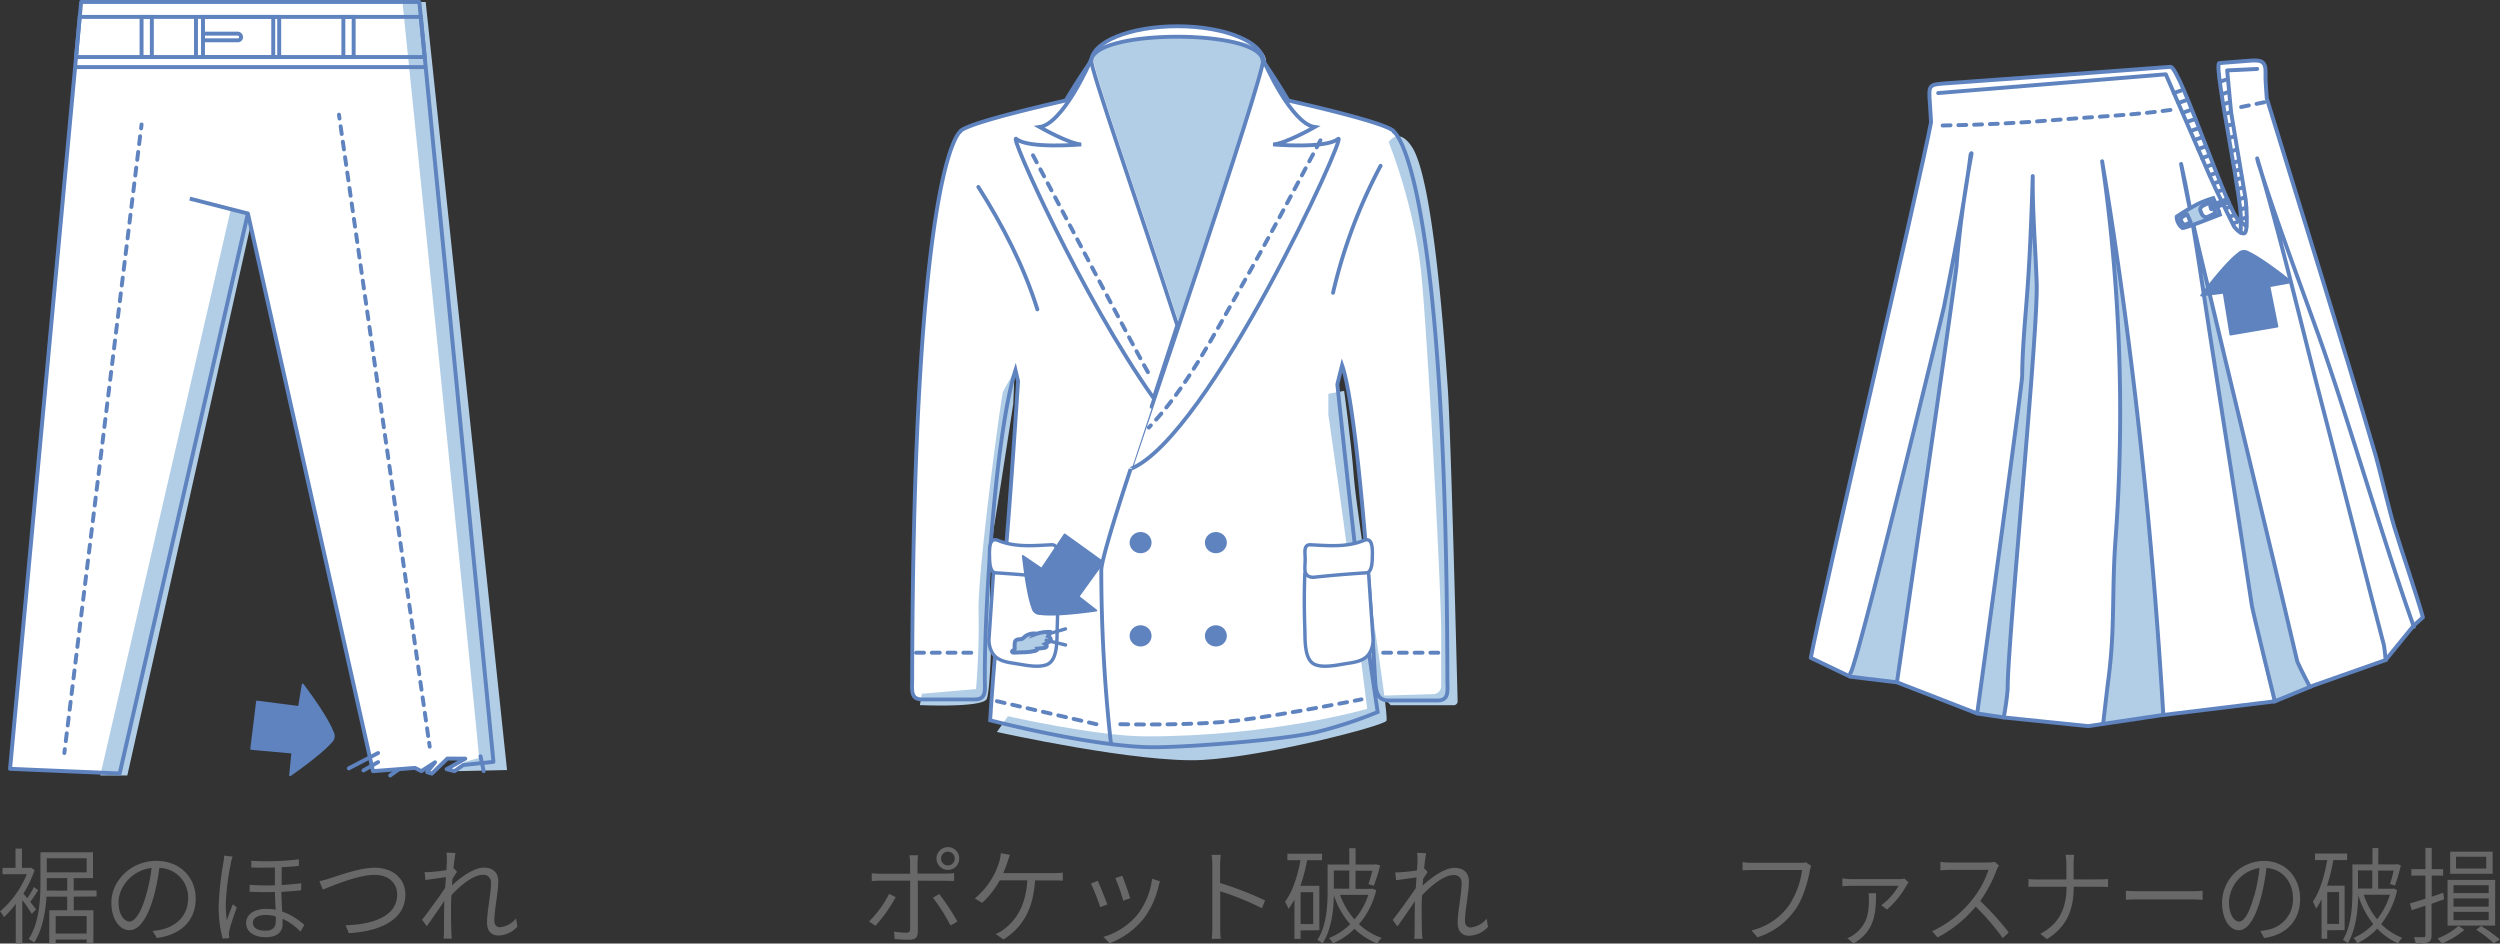 <svg xmlns="http://www.w3.org/2000/svg" viewBox="0 0 634.87 239.61"><rect x="0" y="0" width="634.87" height="239.61" fill="#333333" stroke="none"/><defs><style>.cls-1,.cls-10,.cls-11,.cls-12,.cls-13,.cls-4,.cls-5,.cls-6,.cls-9{fill:none;}.cls-1,.cls-10,.cls-11,.cls-12,.cls-13,.cls-14,.cls-15,.cls-16,.cls-17,.cls-18,.cls-19,.cls-4,.cls-5,.cls-6,.cls-9{stroke:#5e83bf;}.cls-1,.cls-11,.cls-12,.cls-13,.cls-17,.cls-19,.cls-5,.cls-6,.cls-9{stroke-linecap:round;}.cls-1,.cls-11,.cls-12,.cls-13,.cls-19,.cls-5,.cls-6,.cls-9{stroke-linejoin:round;}.cls-14,.cls-15,.cls-17,.cls-19,.cls-2{fill:#fff;}.cls-16,.cls-18,.cls-3{fill:#b2cee6;}.cls-10,.cls-14,.cls-15,.cls-16,.cls-17,.cls-18,.cls-4{stroke-miterlimit:10;}.cls-5{stroke-dasharray:1.98 1.98;}.cls-6{stroke-dasharray:2.01 2.01;}.cls-7{fill:#686868;}.cls-8{fill:#5e83bf;}.cls-10,.cls-11,.cls-9{stroke-width:0.98px;}.cls-9{stroke-dasharray:1.97 1.97;}.cls-12{stroke-width:1px;stroke-dasharray:2 2;}.cls-13,.cls-16{stroke-width:1.01px;}.cls-13{stroke-dasharray:2.01 2.01;}.cls-14,.cls-17{stroke-width:0.87px;}.cls-15{stroke-width:0.87px;}</style></defs><title>items-repair_1 </title><g id="レイヤー_2" data-name="レイヤー 2"><g id="レイヤー_7" data-name="レイヤー 7"><line class="cls-1" x1="103.83" y1="193.54" x2="99.08" y2="196.93"/><polygon class="cls-2" points="20.61 0.5 106.49 0.5 125.31 193.47 117.63 194.28 115.43 195.83 113.42 195.33 118.16 192.66 113.61 192.63 109.68 196.46 108.48 196.09 110.48 193.58 107 195.83 105.39 195.01 94.72 195.83 62.95 54.23 30.39 196.42 2.55 195.24 20.61 0.5"/><line class="cls-1" x1="96.01" y1="191.23" x2="88.58" y2="195.12"/><polygon class="cls-3" points="58.66 52.96 25.46 196.93 32.33 196.93 63.63 57.26 62.95 54.23 58.66 52.96"/><path class="cls-3" d="M102.2.5s19.7,192,19.45,192-3.7,1-3.7,1l-2.52,2.34,13.33-.3L108.1.5Z"/><line class="cls-1" x1="122.02" y1="192.06" x2="122.83" y2="195.83"/><polygon class="cls-1" points="20.61 0.5 106.49 0.5 125.31 193.47 117.63 194.28 115.43 195.83 113.42 195.33 118.16 192.66 113.61 192.63 109.68 196.46 108.48 196.09 110.48 193.58 107 195.83 105.39 195.01 94.72 195.83 62.95 54.23 30.39 196.42 2.55 195.24 20.61 0.5"/><line class="cls-1" x1="96.01" y1="193.54" x2="92.3" y2="195.65"/><line class="cls-4" x1="19.31" y1="17.04" x2="108.1" y2="17.04"/><polygon class="cls-4" points="107.85 14.49 19.31 14.49 20.24 4.29 106.86 4.29 107.85 14.49"/><rect class="cls-4" x="35.95" y="4.29" width="2.61" height="10.2"/><rect class="cls-4" x="87.2" y="4.29" width="2.61" height="10.2"/><rect class="cls-4" x="51.55" y="4.29" width="19.35" height="10.2"/><line class="cls-4" x1="69.39" y1="4.62" x2="69.39" y2="14.12"/><line class="cls-4" x1="49.77" y1="4.62" x2="49.77" y2="14.12"/><path class="cls-4" d="M51.55,8.54h8.78a.89.89,0,0,1,.89.89v0a.81.81,0,0,1-.81.81H51.55a0,0,0,0,1,0,0V8.54a0,0,0,0,1,0,0Z"/><line class="cls-1" x1="86.08" y1="29.12" x2="86.22" y2="30.11"/><line class="cls-5" x1="86.5" y1="32.07" x2="108.84" y2="187.66"/><line class="cls-1" x1="108.98" y1="188.63" x2="109.12" y2="189.62"/><line class="cls-1" x1="35.95" y1="31.61" x2="35.83" y2="32.6"/><line class="cls-6" x1="35.58" y1="34.6" x2="16.58" y2="189.24"/><line class="cls-1" x1="16.46" y1="190.24" x2="16.34" y2="191.23"/><line class="cls-4" x1="48.19" y1="50.44" x2="62.95" y2="54.23"/><line class="cls-3" x1="97" y1="195.65" x2="65.33" y2="54.23"/><path class="cls-7" d="M8.07,232.09a40.13,40.13,0,0,0-2.4-3.54v11H4v-10A24.8,24.8,0,0,1,1,232.91a4.86,4.86,0,0,0-1-1.44A25,25,0,0,0,6.82,222H.64v-1.6h3.3v-4.9H5.57v4.9h2l.29-.05.93.59a29.21,29.21,0,0,1-2.85,6c.27.32.61.72,1,1.17a30.26,30.26,0,0,0,1.68-2.85l1.06.77a31.38,31.38,0,0,1-2,3l1.49,1.92Zm10.65-4.39v3.46h5v8.28H22v-.85H14.14v.93H12.51v-8.36h4.55v-3.46H11.8c-.24,3.92-1,8.39-3.12,11.66a8.07,8.07,0,0,0-1.41-.88c2.72-4.18,3-10,3-14.27v-7.78H23.62V223h-4.9v3.14h5.8v1.52Zm-1.65-1.52V223H11.88v1.17c0,.61,0,1.28,0,2Zm-5.19-8.23v3.57H22v-3.57ZM22,232.64H14.14v4.42H22Z"/><path class="cls-7" d="M38.74,236.4a15.78,15.78,0,0,0,2.21-.32c3.38-.72,6.82-3.25,6.82-7.93a7.47,7.47,0,0,0-7.3-7.75,51.36,51.36,0,0,1-1.54,7.67c-1.62,5.43-3.7,8.15-6.07,8.15s-4.58-2.64-4.58-7c0-5.64,5.06-10.6,11.42-10.6,6.12,0,10,4.31,10,9.58,0,5.51-3.67,9.19-9.88,10ZM37,227.64a41.25,41.25,0,0,0,1.49-7.22c-5.17.61-8.39,5-8.39,8.68,0,3.43,1.62,4.93,2.8,4.93S35.65,232.27,37,227.64Z"/><path class="cls-7" d="M59.07,217.52a10,10,0,0,0-.43,1.65,61.73,61.73,0,0,0-1.31,10.54,29.11,29.11,0,0,0,.27,4c.43-1.25,1.09-3,1.54-4.07l1,.8c-.64,1.78-1.6,4.47-1.86,5.75a4.32,4.32,0,0,0-.13,1.15l.08.9-1.7.11a31.57,31.57,0,0,1-1-8.31,80.3,80.3,0,0,1,1.2-11,13.94,13.94,0,0,0,.19-1.76Zm17.39,8.57c-1.41.16-3.12.29-5,.4,0,1.65.13,3.44.21,5a16.42,16.42,0,0,1,5.62,3.41l-1,1.68a15,15,0,0,0-4.53-3.25c0,.51,0,1,0,1.33,0,2.1-1.52,3.35-4.26,3.35s-5-1.22-5-3.62c0-1.76,1.52-3.57,5-3.57A13.65,13.65,0,0,1,70,231c-.08-1.41-.16-3.06-.19-4.5a64,64,0,0,1-6.42-.05l0-1.76c2.16.16,4.34.19,6.42.13v-4.53c-2,.08-4.07.08-6,0v-1.7a64.88,64.88,0,0,0,12.09-.37v1.68c-1.2.13-2.72.24-4.37.32v4.53c1.81-.11,3.51-.27,5-.45ZM70,232.7a9.21,9.21,0,0,0-2.53-.35c-1.94,0-3.25.77-3.25,1.94,0,1.39,1.22,2.05,3.17,2.05,2.13,0,2.64-1.07,2.64-2.5C70.07,233.55,70.07,233.18,70,232.7Z"/><path class="cls-7" d="M83.93,223c2.29-.72,7.43-2.64,11.26-2.64,4.29,0,7.75,2.5,7.75,6.84,0,6.39-6.42,9.32-14.35,9.77l-.83-2c6.87-.19,13.1-2.26,13.1-7.8,0-2.82-2.08-5-5.7-5-4.42,0-11.24,3-13.18,3.73l-.88-2.13A23.39,23.39,0,0,0,83.93,223Z"/><path class="cls-7" d="M131.38,235.33a6.74,6.74,0,0,1-4.82,2.24c-1.7,0-2.88-1.12-2.88-3.22,0-3,1-7.35,1-10a1.91,1.91,0,0,0-2.18-2.18c-2.16,0-5.38,2.45-7.85,5.14-.08,1.15-.11,2.26-.11,3.22,0,2.45,0,4,.08,6.28,0,.45.08,1.06.13,1.54h-2.08c0-.35.08-1.06.08-1.49,0-2.56,0-3.78.05-6.6,0-.37,0-.91.05-1.52-1.31,2-3.12,4.58-4.47,6.47l-1.2-1.65c1.46-1.84,4.55-6.07,5.86-8.09.08-.91.13-1.84.19-2.72l-5.19.72-.21-2a11,11,0,0,0,1.62-.05c.85-.05,2.5-.21,3.91-.45.08-1.28.13-2.26.13-2.56a11.58,11.58,0,0,0-.11-1.89l2.29.08c-.13.61-.32,2.13-.53,4l.16-.05.75.85c-.32.48-.77,1.17-1.15,1.78-.05.56-.08,1.12-.13,1.68,2-1.89,5.46-4.53,8.12-4.53,2.4,0,3.65,1.36,3.65,3.49,0,2.63-1,7.29-1,10,0,.9.43,1.65,1.44,1.65a5.93,5.93,0,0,0,4.07-2.24Z"/><path class="cls-7" d="M227.46,227.83a38.15,38.15,0,0,1-5.14,7.27L220.7,234a27.29,27.29,0,0,0,5.09-7Zm5.62-4.18v13c0,1.38-.64,2-2.18,2-1.09,0-2.66-.08-3.7-.19l-.16-1.89a19.1,19.1,0,0,0,3.09.29c.72,0,1-.32,1-1,0-1.55,0-10.76,0-12v-.21h-7.51a19.53,19.53,0,0,0-2.24.11v-2a19.11,19.11,0,0,0,2.21.13h7.53V219a11.24,11.24,0,0,0-.19-1.81h2.21a16.39,16.39,0,0,0-.13,1.81v2.85h7.19a19.54,19.54,0,0,0,2.1-.13v2c-.69,0-1.46-.05-2.08-.05Zm5.43,3.38a56.74,56.74,0,0,1,4.63,7l-1.76,1a45.29,45.29,0,0,0-4.47-7.06Zm-.69-9a2.89,2.89,0,1,1,2.88,2.88A2.89,2.89,0,0,1,237.82,218Zm1.15,0a1.74,1.74,0,0,0,3.49,0,1.74,1.74,0,1,0-3.49,0Z"/><path class="cls-7" d="M267.45,221.73a19.64,19.64,0,0,0,2.45-.13v2.05c-.8-.05-1.84-.08-2.45-.08h-4.61c-.45,7.72-3.46,12.14-8,15l-2-1.38a7.84,7.84,0,0,0,2.1-1.2c2.58-1.92,5.56-5.43,5.94-12.43h-7a22.13,22.13,0,0,1-4.47,5.72l-1.86-1.12a19.64,19.64,0,0,0,4.74-5.78,18.6,18.6,0,0,0,1.52-3.73,10.64,10.64,0,0,0,.35-2l2.32.45c-.24.58-.45,1.25-.64,1.81-.27.83-.64,1.81-1.06,2.82Z"/><path class="cls-7" d="M281.21,229.69l-1.81.69a48.46,48.46,0,0,0-2.37-6l1.76-.69C279.29,224.79,280.7,228.33,281.21,229.69Zm13.37-5.88c-.16.48-.29.88-.37,1.2a21.21,21.21,0,0,1-3.78,8.26,20.31,20.31,0,0,1-8.65,6.26l-1.57-1.6a17.86,17.86,0,0,0,8.63-5.64,18.76,18.76,0,0,0,3.73-9.13ZM287,228.1l-1.76.64a46.39,46.39,0,0,0-2-5.75l1.76-.61C285.41,223.44,286.72,227,287,228.1Z"/><path class="cls-7" d="M320.47,230.65a68.66,68.66,0,0,0-10.6-4.31l0,9a29.45,29.45,0,0,0,.13,3.06h-2.29a22.06,22.06,0,0,0,.16-3.06V219.79a19.38,19.38,0,0,0-.19-2.69H310c-.08.8-.16,1.94-.16,2.69v4.45a88.14,88.14,0,0,1,11.42,4.42Z"/><path class="cls-7" d="M330.29,236.27v2.16h-1.57v-10a15.76,15.76,0,0,1-1.52,2.37,8.47,8.47,0,0,0-.88-1.78c1.92-2.56,3.17-6.42,3.94-10.57h-3.33v-1.65h8.81v1.65h-3.81a40,40,0,0,1-1.7,6.5h4.82v11.29Zm0-9.69v8.09h3.19v-8.09Zm19.2-.51a20.37,20.37,0,0,1-4.39,8.63,16.81,16.81,0,0,0,5.78,3.49,6,6,0,0,0-1.12,1.41,17.14,17.14,0,0,1-5.78-3.73,18.26,18.26,0,0,1-5.49,3.7,5.45,5.45,0,0,0-1-1.36,15.92,15.92,0,0,0,5.38-3.51,21.37,21.37,0,0,1-4.13-7.32c-.08,3.83-.64,8.76-2.88,12.19a7.57,7.57,0,0,0-1.33-.85c2.37-3.65,2.61-8.73,2.61-12.43v-6.74h5.51V215.4h1.6v4.15h4.82l.29-.08,1.12.29a38.48,38.48,0,0,1-1.62,5.17l-1.36-.4a31.79,31.79,0,0,0,1-3.41h-4.26v4.61h3.91l.29-.08Zm-10.76-5v4.61h3.91v-4.61Zm1.57,6.18a19.21,19.21,0,0,0,3.67,6.23,18.05,18.05,0,0,0,3.51-6.23Z"/><path class="cls-7" d="M377.87,235.39a6.74,6.74,0,0,1-4.82,2.24c-1.7,0-2.88-1.12-2.88-3.22,0-3,1-7.35,1-10a1.91,1.91,0,0,0-2.18-2.18c-2.16,0-5.38,2.45-7.85,5.14-.08,1.15-.11,2.26-.11,3.22,0,2.45,0,4,.08,6.28,0,.45.08,1.06.13,1.54h-2.08c0-.35.08-1.06.08-1.49,0-2.56,0-3.78.05-6.6,0-.37,0-.91.05-1.52-1.31,2-3.12,4.58-4.47,6.47l-1.2-1.65c1.46-1.84,4.55-6.07,5.86-8.09.08-.91.13-1.84.19-2.72l-5.19.72-.21-2a11,11,0,0,0,1.62-.05c.85-.05,2.5-.21,3.91-.45.08-1.28.13-2.26.13-2.56a11.58,11.58,0,0,0-.11-1.89l2.29.08c-.13.61-.32,2.13-.53,4l.16-.05.75.85c-.32.48-.77,1.17-1.15,1.78-.05.56-.08,1.12-.13,1.68,2-1.89,5.46-4.53,8.12-4.53,2.4,0,3.65,1.36,3.65,3.49,0,2.63-1,7.29-1,10,0,.9.43,1.65,1.44,1.65a5.93,5.93,0,0,0,4.07-2.24Z"/><path class="cls-8" d="M75.74,179.27l.9-5.45a.24.24,0,0,1,.43-.11c1.33,1.76,6.23,8.38,7.62,12.08a2.21,2.21,0,0,1-.47,2.81c-2.41,2.81-8.78,7.33-10.41,8.47a.24.24,0,0,1-.37-.21l.54-5.53-10.2-.92a.24.24,0,0,1-.22-.27l1.48-12a.24.24,0,0,1,.27-.21Z"/><path class="cls-2" d="M367.61,172.47c-.27-130.64-13.56-139-13.56-139v0c-1.22-1.78-16.46-5.52-26.84-7.89a106.06,106.06,0,0,0-6.33-9.81h0c0-5-9.75-9.05-21.88-9.05s-21.8,4-21.92,9a96.3,96.3,0,0,0-6.42,9.9c-10.38,2.37-25.62,6.11-26.84,7.89v0s-11.89,8.12-12.15,138.76c0,3-.52,5.4,2.55,5.4h13.34c3.07,0,2.56-2.42,2.55-5.4-.06-20.2,3-63.29,7.79-78.24l.66,2.83s-2.89,45.13-4.42,56.23-2.67,29.88-2.67,29.88,26.35,6.84,41.5,6.84c9,0,33.61-1.9,41.76-3.94a113.13,113.13,0,0,0,15.15-5s-2.68-17.86-4.18-28.94-6.07-54.28-6.07-54.28l1.21-4.85c3.81,10.91,7.29,59.94,8.38,79.54.16,3,.4,5.6,3.47,5.6h12.34C368.12,177.86,367.61,175.45,367.61,172.47Z"/><path class="cls-3" d="M299.64,9.34c-11.83,0-21.38,1.15-21.85,6l-.05-.27a1.7,1.7,0,0,0,0,.43s0,.08,0,.12h0c.05.32.15.77.3,1.33,2,7.91,12.76,38.54,21.5,65.65l21.65-66.88h.32C321.55,10.69,311.77,9.34,299.64,9.34Z"/><path class="cls-9" d="M257.29,138.51"/><path class="cls-3" d="M352.66,36.1s6.67,16.39,8.33,34,5,79.6,5,90.7c0,6.84,0,11.1,0,13.37a2.06,2.06,0,0,1-1.94,2.1l-13.06.38,2.17,2.44h16a1,1,0,0,0,1-1.08c-.22-8.78-1.74-68.53-2.49-79.27-.81-11.6-3.65-53-9.06-61.35C355.12,32,352.66,36.1,352.66,36.1Z"/><path class="cls-3" d="M337.33,100v5.3s4.13,28.54,5.13,36.87S347.2,180,347.2,180s-23.75,7-56.12,7c-12.54,0-35.12-5.12-35.12-5.12l-2.79,4s36,8,52.17,7.11,46-8.62,46.75-9.95-7.5-51.93-8.25-61.58-2.5-22.2-2.5-22.2Z"/><path class="cls-3" d="M257.64,94.45a49.7,49.7,0,0,0-3,5.19c-1.17,6.72-6.35,45.9-6.14,55.46a195.05,195.05,0,0,1-.64,19.89l-13.75,1.19-.5,2.88s16.13.74,17-1.63,1.13-15.25,1.13-15.25-1.12-17.44.75-28.81,4.84-30.92,4.84-30.92"/><path class="cls-10" d="M354,33.41c-1.22-1.78-16.46-5.52-26.84-7.89-3.45-5.87-6.47-10.19-6.5-9.95,0-4.18-10.87-6.25-21.76-6.24s-21.75,2.05-21.76,6.24c0-.24-3,4.07-6.5,9.95-10.38,2.37-25.62,6.11-26.84,7.89v.05s-11.89,8.12-12.15,138.76c0,3-.52,5.4,2.55,5.4h13.34c3.07,0,2.56-2.42,2.55-5.4-.06-20.2,3-63.29,7.79-78.24l.66,2.83s-2.89,45.13-4.42,56.23-2.67,29.88-2.67,29.88,26.35,6.84,41.5,6.84c9,0,33.61-1.9,41.76-3.94a113.14,113.14,0,0,0,15.15-5s-2.68-17.86-4.18-28.94-6.07-54.28-6.07-54.28l1.21-4.85c3.81,10.91,7.29,59.94,8.38,79.54.16,3,.4,5.6,3.47,5.6h12.34c3.07,0,2.56-2.42,2.55-5.4-.27-130.64-13.56-139-13.56-139Z"/><path class="cls-10" d="M339.79,35.27c-3,2.56-16.48,1.41-16.48,1.41,3.06-.15,10.57-4.42,10.57-4.42-5.87-.83-12.66-16-13.09-17.18.59,3.28-33.72,104-33.66,104C307,111,342.75,32.7,339.79,35.27Z"/><path class="cls-10" d="M277.09,15.08c-.43,1.22-7.22,16.35-13.09,17.18,0,0,7.52,4.27,10.58,4.42,0,0-13.53,1.16-16.48-1.41-2.18-1.9,16.8,40.41,34.87,65.86,1.76-5.44,3.81-11.77,6-18.51C289.1,52.09,276.74,17.05,277.09,15.08Z"/><path class="cls-10" d="M320.9,15.72c0-5-9.75-9.05-21.88-9.05s-21.93,4-21.93,9.05"/><ellipse class="cls-8" cx="289.65" cy="137.8" rx="2.79" ry="2.7"/><ellipse class="cls-8" cx="289.65" cy="161.48" rx="2.79" ry="2.7"/><ellipse class="cls-8" cx="308.77" cy="137.8" rx="2.79" ry="2.7"/><ellipse class="cls-8" cx="308.77" cy="161.48" rx="2.79" ry="2.7"/><path class="cls-11" d="M350.6,42.1a132.42,132.42,0,0,0-12.08,32.25"/><path class="cls-11" d="M263.44,78.56c-3.42-10.93-8.82-21.38-15-31.09"/><path class="cls-10" d="M287.13,119.09s-7.46,22.33-7.46,25.73a402.3,402.3,0,0,0,2.45,44"/><line class="cls-12" x1="351.25" y1="165.76" x2="366" y2="165.76"/><line class="cls-12" x1="232.64" y1="165.76" x2="248.39" y2="165.76"/><line class="cls-12" x1="253.16" y1="178.06" x2="278.43" y2="183.91"/><path class="cls-12" d="M284.5,183.91s18.5.48,30.33-1,30.91-5.3,30.91-5.3"/><path class="cls-13" d="M262.33,39.44s28.91,55,29.7,56"/><path class="cls-13" d="M335.32,35.64c-6.74,12.74-13.45,25.49-20.58,38-6.79,11.93-13.47,25-23,34.94"/><path class="cls-14" d="M252.4,143.88l-1.24,18.25a6.34,6.34,0,0,0,1,3.9c1.32,2,4.19,2.22,6,2.52,2.19.36,5.65,1.11,7.77.19,2.75-1.19,2.45-6.31,2.55-9.39.16-4.52.16-9.05,0-13.57Z"/><path class="cls-15" d="M252.79,137.07a3.62,3.62,0,0,1,.92.28c4.27,1.67,8.82,1.21,13.27,1,1.24-.07,1.5.86,1.41,2.34a22.59,22.59,0,0,0,0,2.77,8,8,0,0,1,0,1.43,1.79,1.79,0,0,1-.78,1.38,2.59,2.59,0,0,1-1.66.3q-6.55-.7-13.12-1.1c-1.33-.08-1.5-2.32-1.53-3.69s-.2-4.26,1-4.63A1.16,1.16,0,0,1,252.79,137.07Z"/><path class="cls-14" d="M347.43,143.88l1.24,18.25a6.34,6.34,0,0,1-1,3.9c-1.32,2-4.19,2.22-6,2.52-2.19.36-5.65,1.11-7.77.19-2.75-1.19-2.45-6.31-2.55-9.39-.16-4.52-.16-9.05,0-13.57Z"/><path class="cls-15" d="M347,137.07a3.62,3.62,0,0,0-.92.28c-4.27,1.67-8.82,1.21-13.27,1-1.24-.07-1.5.86-1.41,2.34a22.59,22.59,0,0,1,0,2.77,8,8,0,0,0,0,1.43,1.79,1.79,0,0,0,.78,1.38,2.59,2.59,0,0,0,1.66.3q6.55-.7,13.12-1.1c1.33-.08,1.5-2.32,1.53-3.69s.2-4.26-1-4.63A1.16,1.16,0,0,0,347,137.07Z"/><path class="cls-16" d="M258,162.62c.47-.4,1.24-.16,1.76-.5a2.79,2.79,0,0,0,.38-.35,3.7,3.7,0,0,1,2.52-.89.37.37,0,0,1,.22,0,.14.14,0,0,1,0,.19,10.29,10.29,0,0,1,3.73-.59,1.68,1.68,0,0,1-.41,1.14,1.78,1.78,0,0,1,.51.42.62.62,0,0,1,.09.63.89.89,0,0,1-.4.34l-1,.53c.2.13.43.31.41.56s-.41.42-.72.45l-1.7.18a.34.34,0,0,1-.11.37.89.89,0,0,1-.36.17,13.6,13.6,0,0,1-3.21.38l-2.21.08c-.18,0-.41,0-.47-.19s.14-.34.32-.42c.57-.26.23-.68.31-1.18S257.58,163,258,162.62Z"/><path class="cls-17" d="M266.12,161c.13,0,4.45-1.29,4.45-1.29"/><line class="cls-17" x1="265.68" y1="162.58" x2="270.58" y2="163.79"/><path class="cls-8" d="M274.2,151.45l4.35,3.4a.24.24,0,0,1-.11.43c-2.18.32-10.34,1.44-14.26.89a2.21,2.21,0,0,1-2.24-1.76c-1.31-3.47-2.21-11.23-2.43-13.2a.24.24,0,0,1,.36-.23l4.59,3.12,5.7-8.51a.24.24,0,0,1,.34-.06l9.8,7.05a.24.24,0,0,1,.05.34Z"/><path class="cls-2" d="M575.64,24.95c-.11-2.15-.38-4.31-.31-6.46.1-3-1.17-3.3-3.93-3.08l-7.81.61c-1.7.13,6.94,40,5.24,40.1-2.43.19-15.2-39.33-17.63-39.15q-28.28,2.15-56.56,4.16c-4.91.35-4.91.25-4.53,5.35l.28,4.57c-2.9,15.27-27.64,120.69-30.54,136l10,4.79,11.88,1.43,20.38,7.92,6.71,1,21.46,2.21,18.51-2.77,28.9-3.53,9.73-4,18.41-6.49,7.06-8.68,2.4-2.17c-1.61-5.82-5.56-17.28-7.3-23.06-1.38-4.6-3.75-14.77-4.69-18-4.39-15.06-9-30.06-13.6-45.06q-7-22.85-14.06-45.68"/><path class="cls-3" d="M481.73,173.23S496.36,73.16,496.86,67.5a279,279,0,0,1,3.8-28.37c.06-.51-.22,0-.25.26-1.64,12.92-4.22,25.68-6.72,38.45-.24,1.24-22.41,93.46-23.83,94Z"/><path class="cls-1" d="M481.73,173.23S496.36,73.16,496.86,67.5a279,279,0,0,1,3.8-28.37c.06-.51-.22,0-.25.26-1.64,12.92-4.22,25.68-6.72,38.45-.24,1.24-22.41,92.65-23.83,93.15"/><path class="cls-3" d="M502.11,181.14s11.4-83.18,11.42-85.7c.05-6.23.6-12.44,1.09-18.63.88-11,1.29-22,1.59-32.09-.1,8.38.66,17.71,1,27.06.47,11.93-7.42,91.31-7.37,103.26a71.82,71.82,0,0,1-1,7.14Z"/><path class="cls-1" d="M502.11,181.14s11.4-83.18,11.42-85.7c.05-6.23.6-12.44,1.09-18.63.88-11,1.29-22,1.59-32.09-.1,8.38.66,17.71,1,27.06.47,11.93-7.42,91.31-7.37,103.26a71.82,71.82,0,0,1-1,7.14"/><path class="cls-3" d="M534.14,183.64c.35-2.64,1-8.44,1.31-11.08,1.76-13.19.8-22.47,1.83-35.74A445.15,445.15,0,0,0,533.87,41q1.54,9.45,3,18.93c6,40.36,10.12,80.94,12.54,121.66Z"/><path class="cls-1" d="M549.37,181.55c-2.43-40.72-6.52-81.3-12.54-121.66q-1.41-9.47-3-18.93a445.15,445.15,0,0,1,3.42,95.86c-1,13.27-.08,22.55-1.83,35.74-.35,2.64-1,8.44-1.31,11.08"/><path class="cls-3" d="M572.23,155.56c-.38.76,5.1,23.07,5.1,23.07l9.06-4-3-6.67-3.69-14.48-14.33-61.1L561.23,75.1c-.4-1.2-2.42-9.11-2.73-7.88Z"/><path class="cls-1" d="M586.6,174.43s-2.46-4.66-3.2-6.41c-8-34.3-17.14-71.58-25.24-105.86-1.86-7.88-3.45-15.81-4.27-20.52,2.89,12.76,5.09,29,7.61,45.19,3.49,22.36,7,44.71,10.38,67.09.21,1.38,5.82,24.18,5.82,24.18"/><path class="cls-1" d="M613,159.18c-7.19-20-17-53.87-24.15-73.86-5.08-14.24-10.45-28.38-15-42.81a16.32,16.32,0,0,1-.64-2.29c6.1,20.3,11,41.54,16.48,62.61,5,19.18,10.61,41.5,15.62,60.69.23.87.53,4.09.53,4.09"/><path class="cls-1" d="M575.64,24.95c-.11-2.15-.38-4.31-.31-6.46.1-3-1.17-3.3-3.93-3.08l-7.81.61c-1.7.13,6.94,40,5.24,40.1-2.43.19-15.2-39.33-17.63-39.15q-28.28,2.15-56.56,4.16c-4.91.35-4.91.25-4.53,5.35l.28,4.57c-2.9,15.27-27.64,120.69-30.54,136l10,4.79,11.88,1.43,20.38,7.92,6.71,1,21.46,2.21,18.51-2.77,28.9-3.53,9.73-4,18.41-6.49,7.06-8.68,2.4-2.17c-1.61-5.82-5.56-17.28-7.3-23.06-1.38-4.6-3.75-14.77-4.69-18-4.39-15.06-9-30.06-13.6-45.06q-7-22.85-14.06-45.68"/><path class="cls-12" d="M493.33,31.87q14.83-.21,29.62-1.48c9.63-.82,19.17-1.12,29.44-2.63"/><line class="cls-12" x1="569.13" y1="27.18" x2="575.75" y2="25.81"/><path class="cls-1" d="M492.2,23.63,550,18.87s9.85,22.73,11.19,25.86c1.41,3.31,6.12,12.77,6.12,12.77s1.43,2,2.62,1.75.35-8.62.35-8.62L566.58,28.5l-1-10.62,7.62-.37"/><path class="cls-18" d="M563.52,53.69c0,.14.21.81.21.81s-9.1,3.63-9.53,3.39a3.43,3.43,0,0,1-1.11-1.44,3,3,0,0,1-.31-1.43,52.85,52.85,0,0,1,5.58-3.33,27,27,0,0,1,3.7-1.38Z"/><path class="cls-19" d="M562.5,54.13s-1.93,1.18-2.49,1A1.64,1.64,0,0,1,559,54c-.22-.55-.43-.68-.07-1.31s2.66-1.32,2.66-1.32l1,2.68"/><path class="cls-19" d="M555.42,54.4l.89,2s-1.23.73-1.59.62a1.24,1.24,0,0,1-.69-.71c-.13-.27-.34-.65-.15-.94A6.83,6.83,0,0,1,555.42,54.4Z"/><line class="cls-1" x1="552.02" y1="23.63" x2="553.88" y2="23"/><line class="cls-1" x1="553.22" y1="26.13" x2="555.08" y2="25.49"/><line class="cls-1" x1="554.33" y1="28.62" x2="556.19" y2="27.98"/><line class="cls-1" x1="555.46" y1="30.92" x2="557.32" y2="30.29"/><line class="cls-1" x1="556.39" y1="33.23" x2="558.25" y2="32.59"/><line class="cls-1" x1="557.32" y1="35.53" x2="559.18" y2="34.89"/><line class="cls-1" x1="558.25" y1="37.83" x2="560.11" y2="37.19"/><line class="cls-1" x1="559.18" y1="40.13" x2="561.04" y2="39.5"/><line class="cls-1" x1="560.46" y1="42.26" x2="561.81" y2="41.8"/><line class="cls-1" x1="561.4" y1="44.39" x2="562.75" y2="43.93"/><line class="cls-1" x1="562.33" y1="46.52" x2="563.68" y2="46.06"/><line class="cls-1" x1="563.19" y1="48.65" x2="564.54" y2="48.18"/><line class="cls-1" x1="565.26" y1="52.9" x2="566.47" y2="52.49"/><line class="cls-1" x1="566.22" y1="55.03" x2="567.35" y2="54.64"/><line class="cls-1" x1="567.06" y1="56.74" x2="568.19" y2="56.35"/><line class="cls-1" x1="569.32" y1="55.62" x2="570.45" y2="55.23"/><line class="cls-1" x1="569.32" y1="53.1" x2="570.45" y2="52.71"/><line class="cls-1" x1="568.76" y1="50.57" x2="569.89" y2="50.18"/><line class="cls-1" x1="568.26" y1="48.04" x2="569.39" y2="47.66"/><line class="cls-1" x1="568.19" y1="45.52" x2="569.32" y2="45.13"/><line class="cls-1" x1="567.7" y1="43.38" x2="568.83" y2="43"/><line class="cls-1" x1="567.13" y1="41.35" x2="568.26" y2="40.96"/><line class="cls-1" x1="566.79" y1="38.38" x2="567.92" y2="38"/><line class="cls-1" x1="566.23" y1="35.01" x2="567.13" y2="34.7"/><line class="cls-1" x1="565.67" y1="31.87" x2="566.57" y2="31.67"/><line class="cls-1" x1="565.44" y1="28.82" x2="566.57" y2="28.43"/><line class="cls-1" x1="565.1" y1="26.32" x2="566.23" y2="25.93"/><line class="cls-1" x1="564.54" y1="23.83" x2="565.67" y2="23.44"/><line class="cls-1" x1="563.97" y1="20.68" x2="565.1" y2="20.29"/><line class="cls-1" x1="569.03" y1="56.74" x2="569.03" y2="59.1"/><line class="cls-1" x1="569.03" y1="56.35" x2="570.48" y2="57.43"/><polygon class="cls-1" points="561.29 52.31 565.58 50.5 565.98 51.41 561.5 53.09 561.29 52.31"/><path class="cls-8" d="M564.49,74.61l-5.48.67a.24.24,0,0,1-.22-.38c1.32-1.77,6.29-8.33,9.46-10.71a2.21,2.21,0,0,1,2.83-.34c3.38,1.53,9.5,6.37,11.05,7.62a.24.24,0,0,1-.09.41l-5.46,1,2,10a.24.24,0,0,1-.2.28L566.45,85.2a.24.24,0,0,1-.28-.2Z"/><path class="cls-7" d="M459.94,219.88a6.2,6.2,0,0,0-.34,1.25c-.52,2.82-1.72,7.13-3.67,9.82a18.41,18.41,0,0,1-9.65,7.08l-1.48-1.76a16.26,16.26,0,0,0,9.57-6.44,21.37,21.37,0,0,0,3.27-8.89H444.88c-1,0-1.75.05-2.36.08v-2.1a16.22,16.22,0,0,0,2.39.19h12.5a5,5,0,0,0,1.21-.13Z"/><path class="cls-7" d="M484.67,224.08c-.12.21-.34.48-.47.69a22.1,22.1,0,0,1-5,6.2l-1.45-1.09a15.65,15.65,0,0,0,4.38-4.93l-12,0c-.71,0-1.53.05-2.26.11v-2a16.09,16.09,0,0,0,2.26.19h12.31a5.57,5.57,0,0,0,1.21-.13Zm-8.25,2.74c0,5.8-.62,9.72-5.71,12.78l-1.58-1.36a6.81,6.81,0,0,0,1.62-.85c3.42-2.48,3.86-5.54,3.86-9,0-.51,0-1-.1-1.54Z"/><path class="cls-7" d="M507.63,219.82a5.75,5.75,0,0,0-.57,1.06,34.25,34.25,0,0,1-4.18,7.91,72.62,72.62,0,0,1,7.24,8l-1.53,1.44a61.33,61.33,0,0,0-6.87-8,31.71,31.71,0,0,1-9.67,7.83l-1.4-1.57a28.17,28.17,0,0,0,10.17-8,24.58,24.58,0,0,0,4.16-7.59h-9.82c-.86,0-2.19.11-2.41.13v-2.16a22.2,22.2,0,0,0,2.41.16h9.65a6.75,6.75,0,0,0,1.72-.19Z"/><path class="cls-7" d="M533.33,223.31c.76,0,1.67-.05,2-.08v2c-.34,0-1.33-.05-2-.05h-6.72v.13c0,5.88-1.89,10.14-6.79,13.18l-1.7-1.36c4.58-2.34,6.67-6.26,6.67-11.82v-.13H517.4c-.91,0-1.8,0-2.27.05v-2c.47.05,1.35.11,2.22.11h7.41v-3.7a14.56,14.56,0,0,0-.22-2.56h2.19a24.19,24.19,0,0,0-.15,2.58v3.67Z"/><path class="cls-7" d="M539.87,226.19c.71.08,1.92.13,3.32.13h13.54a24,24,0,0,0,2.61-.13v2.32c-.49,0-1.48-.11-2.58-.11H543.19c-1.35,0-2.58.05-3.32.11Z"/><path class="cls-7" d="M574,236.41a13.56,13.56,0,0,0,2-.32,7.84,7.84,0,0,0,6.3-7.93c0-4-2.44-7.4-6.74-7.75a55.08,55.08,0,0,1-1.43,7.67c-1.5,5.43-3.42,8.15-5.61,8.15s-4.23-2.64-4.23-7a10.68,10.68,0,0,1,10.56-10.6c5.66,0,9.26,4.31,9.26,9.58,0,5.51-3.4,9.19-9.13,10Zm-1.58-8.76a44.21,44.21,0,0,0,1.38-7.22,9.09,9.09,0,0,0-7.75,8.68c0,3.43,1.5,4.93,2.58,4.93S571.1,232.29,572.38,227.65Z"/><path class="cls-7" d="M591,236.23v2.16h-1.45v-10a16,16,0,0,1-1.4,2.37,8.77,8.77,0,0,0-.81-1.78c1.77-2.56,2.93-6.42,3.64-10.57h-3.08v-1.65h8.15v1.65h-3.52a42.6,42.6,0,0,1-1.58,6.5h4.46v11.29Zm0-9.69v8.09h3v-8.09Zm17.75-.51a21,21,0,0,1-4.06,8.63,15.37,15.37,0,0,0,5.34,3.49,5.92,5.92,0,0,0-1,1.41,15.77,15.77,0,0,1-5.34-3.73,16.87,16.87,0,0,1-5.07,3.7,5.44,5.44,0,0,0-.93-1.36,14.66,14.66,0,0,0,5-3.51,21.89,21.89,0,0,1-3.82-7.32c-.07,3.83-.59,8.76-2.66,12.19a7,7,0,0,0-1.23-.85c2.19-3.65,2.41-8.73,2.41-12.43v-6.74h5.09v-4.15h1.48v4.15h4.46l.27-.08,1,.29a40.8,40.8,0,0,1-1.5,5.17l-1.26-.4a33.77,33.77,0,0,0,.93-3.41h-3.94v4.61h3.62l.27-.08Zm-9.94-5v4.61h3.62v-4.61Zm1.45,6.18a19.6,19.6,0,0,0,3.4,6.23,18.49,18.49,0,0,0,3.25-6.23Z"/><path class="cls-7" d="M617.49,229.52v7.94c0,1-.22,1.52-.81,1.81a8.7,8.7,0,0,1-3.2.29A7.57,7.57,0,0,0,613,238c1.16,0,2.17,0,2.49,0s.44-.13.44-.51V230c-1.25.4-2.44.8-3.45,1.15l-.49-1.73c1.08-.29,2.46-.72,3.94-1.2v-5.86h-3.57v-1.65h3.57v-5.4h1.6v5.4h2.9v1.65h-2.9v5.35l2.93-1,.22,1.65Zm8.34,6.6a20.61,20.61,0,0,1-5.74,3.49A13.15,13.15,0,0,0,619,238.3a16.77,16.77,0,0,0,5.34-3.17Zm7.8-1.06H621.55V223.45h12.09ZM633,221.9H622.21v-5.62H633Zm-1,2.9h-8.94v2H632Zm0,3.35h-8.94v2.1H632Zm0,3.41h-8.94v2.13H632Zm-.62-14h-7.68v3h7.68Zm-1.33,17.6a32.38,32.38,0,0,1,4.8,3.43l-1.58.93a30,30,0,0,0-4.43-3.41Z"/></g></g></svg>